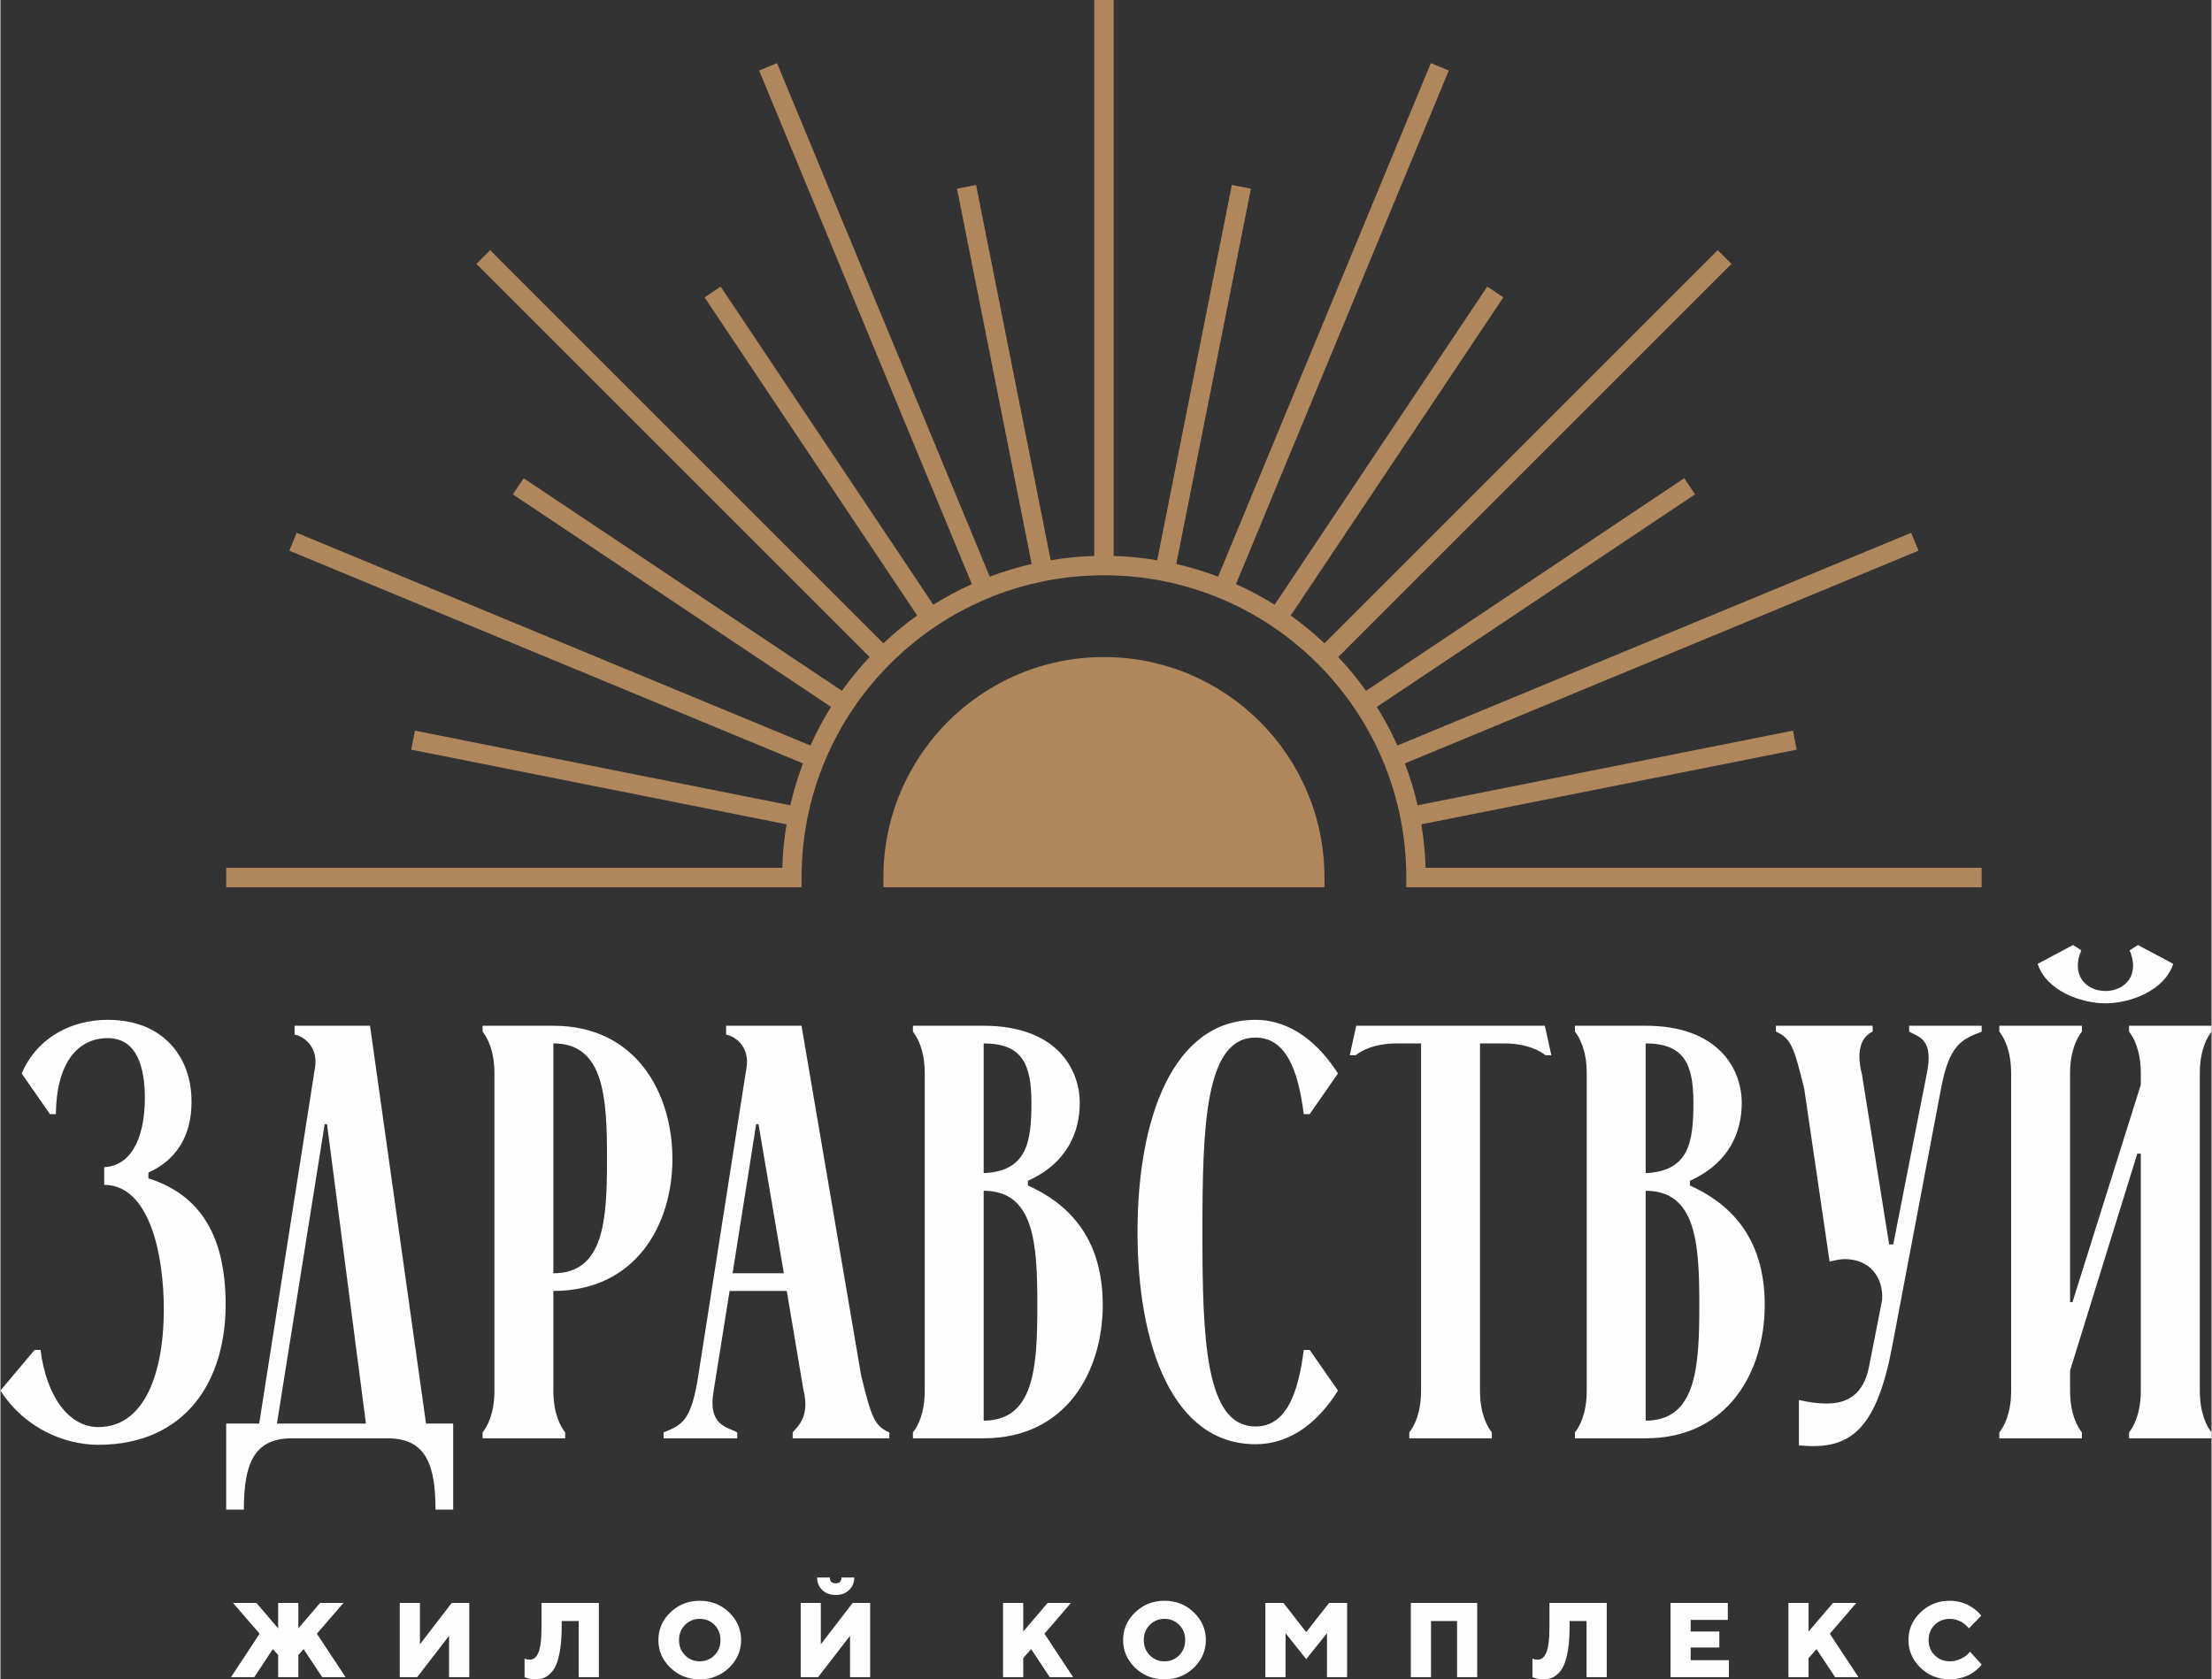 <?xml version="1.0" encoding="UTF-8"?> <svg xmlns="http://www.w3.org/2000/svg" xmlns:xlink="http://www.w3.org/1999/xlink" xmlns:xodm="http://www.corel.com/coreldraw/odm/2003" xml:space="preserve" width="1604px" height="1218px" version="1.1" style="shape-rendering:geometricPrecision; text-rendering:geometricPrecision; image-rendering:optimizeQuality; fill-rule:evenodd; clip-rule:evenodd" viewBox="0 0 377.87 287.05"><rect x="0" y="0" width="377.87" height="287.05" fill="#333333" stroke="none"/> <defs> <style type="text/css"> .fil1 {fill:#B0875C} .fil2 {fill:#FEFEFE;fill-rule:nonzero} .fil0 {fill:#B0875C;fill-rule:nonzero} </style> </defs> <g id="Слой_x0020_1">  <path class="fil0" d="M243.55 148.34l95.03 0 0 3.32 -95.01 0 -1.66 0 -1.66 0 0 -1.66c0,-14.27 -5.78,-27.19 -15.13,-36.54 -9.35,-9.35 -22.27,-15.13 -36.54,-15.13 -14.27,0 -27.18,5.78 -36.53,15.13 -9.35,9.35 -15.14,22.27 -15.14,36.54l0 1.66 -1.66 0 -1.66 0 -95.01 0 0 -3.32 95.04 0c0.07,-2.53 0.31,-5.01 0.72,-7.44l-64.14 -12.76 0.63 -3.25 64.15 12.76c0.57,-2.46 1.29,-4.85 2.17,-7.16l-87.78 -36.36 1.26 -3.06 87.79 36.36c1.03,-2.29 2.21,-4.49 3.53,-6.6l-54.38 -36.33 1.84 -2.76 54.39 36.34c1.45,-2.03 3.03,-3.96 4.74,-5.77l-67.2 -67.2 2.35 -2.35 67.2 67.2c1.81,-1.71 3.74,-3.3 5.77,-4.75l-36.33 -54.38 2.75 -1.84 36.34 54.38c2.1,-1.32 4.31,-2.5 6.59,-3.53l-36.36 -87.79 3.06 -1.26 36.36 87.78c2.32,-0.88 4.71,-1.61 7.16,-2.17l-12.76 -64.15 3.26 -0.63 12.75 64.14c2.43,-0.41 4.92,-0.65 7.44,-0.73l0 -95.03 3.32 0 0 95.03c2.53,0.08 5.01,0.32 7.44,0.73l12.76 -64.14 3.26 0.63 -12.76 64.15c2.45,0.56 4.84,1.29 7.15,2.17l36.36 -87.78 3.07 1.26 -36.37 87.79c2.29,1.03 4.49,2.21 6.6,3.53l36.34 -54.38 2.75 1.84 -36.34 54.38c2.03,1.45 3.96,3.04 5.77,4.75l67.2 -67.2 2.35 2.35 -67.2 67.2c1.71,1.81 3.3,3.74 4.75,5.77l54.38 -36.34 1.85 2.76 -54.39 36.33c1.32,2.11 2.5,4.31 3.53,6.6l87.79 -36.36 1.26 3.06 -87.78 36.36c0.88,2.31 1.61,4.7 2.17,7.16l64.15 -12.76 0.64 3.25 -64.14 12.76c0.4,2.43 0.64,4.91 0.72,7.44zm-54.97 3.32l-37.69 0 0 -1.66c0,-10.41 4.22,-19.83 11.04,-26.65 6.82,-6.82 16.24,-11.04 26.65,-11.04 10.41,0 19.83,4.22 26.65,11.04 6.82,6.82 11.04,16.24 11.04,26.65l0 1.66 -37.69 0zm-34.33 -3.32l68.66 0c-0.42,-8.83 -4.17,-16.79 -10.02,-22.64 -6.22,-6.22 -14.82,-10.07 -24.31,-10.07 -9.49,0 -18.08,3.85 -24.3,10.07 -5.85,5.85 -9.61,13.81 -10.03,22.64z"></path> <path class="fil1" d="M188.58 150l-36.03 0c0,-19.9 16.13,-36.03 36.03,-36.03 19.9,0 36.03,16.13 36.03,36.03l-36.03 0z"></path> <path class="fil2" d="M47.46 286.68l3.45 0 0 -3.79 0.9 -1.01 3.18 4.8 3.99 0 -4.9 -7.43 4.54 -5.26 -3.99 0 -3.72 4.35 0 -4.35 -3.45 0 0 4.35 -3.71 -4.35 -4 0 4.54 5.26 -4.89 7.43 3.98 0 3.17 -4.8 0.91 1.01 0 3.79zm20.78 -12.69l0 12.69 2.98 0 5.45 -7.07 0 7.07 3.45 0 0 -12.69 -3 0 -5.43 7.07 0 -7.07 -3.45 0zm34.03 0l-9.8 0 0 4.01c0,1.16 -0.05,2.13 -0.15,2.9 -0.11,0.78 -0.26,1.36 -0.46,1.75 -0.2,0.39 -0.41,0.66 -0.64,0.81 -0.23,0.16 -0.51,0.23 -0.83,0.23 -0.25,0 -0.52,-0.06 -0.82,-0.18l0 3.17 0.22 0.09c0.15,0.06 0.38,0.12 0.69,0.18 0.3,0.07 0.6,0.1 0.91,0.1 0.55,0 1.04,-0.09 1.48,-0.25 0.43,-0.17 0.85,-0.47 1.24,-0.89 0.4,-0.42 0.72,-0.96 0.98,-1.64 0.25,-0.67 0.45,-1.54 0.6,-2.6 0.15,-1.06 0.23,-2.29 0.23,-3.69l0 -0.9 2.9 0 0 9.6 3.45 0 0 -12.69zm13.7 6.34c0,-1.03 0.34,-1.9 1.02,-2.59 0.68,-0.68 1.52,-1.03 2.52,-1.03 1.01,0 1.85,0.35 2.52,1.03 0.68,0.69 1.02,1.56 1.02,2.59 0,1.04 -0.34,1.91 -1.02,2.6 -0.67,0.69 -1.51,1.04 -2.52,1.04 -1,0 -1.84,-0.35 -2.52,-1.04 -0.68,-0.69 -1.02,-1.56 -1.02,-2.6zm10.61 0c0,-1.83 -0.69,-3.41 -2.06,-4.73 -1.37,-1.32 -3.04,-1.98 -5.01,-1.98 -1.97,0 -3.64,0.66 -5.01,1.98 -1.38,1.32 -2.06,2.9 -2.06,4.73 0,1.84 0.68,3.42 2.06,4.74 1.37,1.32 3.04,1.98 5.01,1.98 1.97,0 3.64,-0.66 5.01,-1.98 1.37,-1.32 2.06,-2.9 2.06,-4.74zm16.16 -7.7c0.94,0 1.71,-0.28 2.29,-0.84 0.59,-0.57 0.88,-1.29 0.88,-2.15l-2.18 0c0,0.66 -0.33,1 -0.99,1 -0.66,0 -1,-0.34 -1,-1l-2.18 0c0,0.86 0.3,1.58 0.89,2.15 0.58,0.56 1.35,0.84 2.29,0.84zm-5.98 1.36l0 12.69 2.97 0 5.46 -7.07 0 7.07 3.44 0 0 -12.69 -2.99 0 -5.44 7.07 0 -7.07 -3.44 0zm39.39 7.89l3.17 4.8 4 0 -4.9 -7.43 4.53 -5.26 -3.99 0 -4.17 4.89 0 -4.89 -3.45 0 0 12.69 3.45 0 0 -3.26 1.36 -1.54zm19.24 -1.55c0,-1.03 0.34,-1.9 1.02,-2.59 0.68,-0.68 1.52,-1.03 2.52,-1.03 1.01,0 1.85,0.35 2.52,1.03 0.68,0.69 1.02,1.56 1.02,2.59 0,1.04 -0.34,1.91 -1.02,2.6 -0.67,0.69 -1.51,1.04 -2.52,1.04 -1,0 -1.84,-0.35 -2.52,-1.04 -0.68,-0.69 -1.02,-1.56 -1.02,-2.6zm10.61 0c0,-1.83 -0.69,-3.41 -2.06,-4.73 -1.37,-1.32 -3.04,-1.98 -5.01,-1.98 -1.97,0 -3.64,0.66 -5.01,1.98 -1.38,1.32 -2.06,2.9 -2.06,4.73 0,1.84 0.68,3.42 2.06,4.74 1.37,1.32 3.04,1.98 5.01,1.98 1.97,0 3.64,-0.66 5.01,-1.98 1.37,-1.32 2.06,-2.9 2.06,-4.74zm17.15 3.27l3.55 -4.44 0 7.52 3.44 0 0 -12.69 -3.08 0 -3.91 4.99 -3.89 -4.99 -3.09 0 0 12.69 3.45 0 0 -7.52 3.53 4.44zm29.22 -9.61l-11.34 0 0 12.69 3.45 0 0 -9.6 4.45 0 0 9.6 3.44 0 0 -12.69zm22.14 0l-9.79 0 0 4.01c0,1.16 -0.05,2.13 -0.16,2.9 -0.1,0.78 -0.25,1.36 -0.45,1.75 -0.21,0.39 -0.42,0.66 -0.65,0.81 -0.23,0.16 -0.51,0.23 -0.83,0.23 -0.25,0 -0.51,-0.06 -0.82,-0.18l0 3.17 0.22 0.09c0.16,0.06 0.39,0.12 0.69,0.18 0.3,0.07 0.61,0.1 0.91,0.1 0.55,0 1.05,-0.09 1.48,-0.25 0.44,-0.17 0.85,-0.47 1.25,-0.89 0.39,-0.42 0.72,-0.96 0.97,-1.64 0.25,-0.67 0.46,-1.54 0.61,-2.6 0.15,-1.06 0.22,-2.29 0.22,-3.69l0 -0.9 2.9 0 0 9.6 3.45 0 0 -12.69zm14.34 9.79l0 -2.17 4.9 0 0 -2.73 -4.9 0 0 -1.99 6.35 0 0 -2.9 -9.79 0 0 12.69 9.97 0 0 -2.9 -6.53 0zm21.51 -1.9l3.18 4.8 3.99 0 -4.9 -7.43 4.54 -5.26 -4 0 -4.17 4.89 0 -4.89 -3.44 0 0 12.69 3.44 0 0 -3.26 1.36 -1.54zm19.15 -1.55c0,-1.03 0.35,-1.9 1.04,-2.59 0.69,-0.68 1.56,-1.03 2.59,-1.03 0.39,0 0.77,0.06 1.15,0.17 0.37,0.12 0.67,0.25 0.9,0.39 0.23,0.15 0.45,0.32 0.67,0.5 0.21,0.19 0.34,0.32 0.4,0.39 0.06,0.08 0.11,0.14 0.14,0.18l2.1 -2.17 -0.21 -0.26c-0.13,-0.18 -0.35,-0.39 -0.64,-0.64 -0.3,-0.25 -0.65,-0.49 -1.05,-0.74 -0.4,-0.25 -0.9,-0.47 -1.51,-0.64 -0.62,-0.18 -1.26,-0.27 -1.95,-0.27 -1.97,0 -3.64,0.66 -5.01,1.98 -1.37,1.32 -2.06,2.9 -2.06,4.73 0,1.84 0.69,3.42 2.06,4.74 1.37,1.32 3.04,1.98 5.01,1.98 0.69,0 1.35,-0.09 1.98,-0.27 0.64,-0.18 1.15,-0.39 1.54,-0.61 0.38,-0.22 0.74,-0.48 1.08,-0.77 0.33,-0.3 0.54,-0.5 0.63,-0.61 0.09,-0.12 0.16,-0.21 0.21,-0.28l-1.99 -2.18 -0.38 0.4c-0.25,0.28 -0.67,0.56 -1.24,0.83 -0.57,0.27 -1.18,0.41 -1.83,0.41 -1.03,0 -1.9,-0.35 -2.59,-1.04 -0.69,-0.69 -1.04,-1.56 -1.04,-2.6z"></path> <path class="fil2" d="M17.73 202.53c6.95,0 9.87,9.67 10.17,19.75 0.31,10.67 -2.51,21.65 -11.18,21.65 -5.03,0 -8.86,-5.23 -9.87,-13.19l-1.01 0 -5.84 6.95c4.13,6.45 10.98,9.27 16.72,9.27 14.71,0 22.06,-10.68 21.76,-24.89 -0.2,-8.86 -2.92,-17.42 -13.19,-20.65l0 -1c5.84,-2.62 7.55,-7.76 7.35,-12.8 -0.2,-6.75 -4.63,-13.3 -14.31,-13.3 -5.94,0 -11.98,2.82 -14.7,9.17l4.83 6.95 1.01 0c0.1,-8.76 3.73,-12.99 8.86,-12.99 5.04,0 6.35,5.03 6.35,10.27 0,5.64 -1.71,11.49 -6.95,11.79l0 3.02zm20.85 40.8l0 14.71 3.02 0c0,-7.46 1.52,-12.19 8.16,-12.19l16.43 0c6.64,0 8.16,4.73 8.16,12.19l3.02 0 0 -14.71 -4.64 0 -9.57 -68 -12.89 0 0 1.51c1.91,0.41 3.93,2.32 3.52,5.44l-9.57 61.05 -5.64 0zm8.67 0l8.16 -51.17 0.4 0 6.65 51.17 -15.21 0zm47.24 -22.67c14.21,0 20.35,-11.48 20.35,-22.56 0,-11.18 -6.14,-22.77 -20.35,-22.77l-12.09 0 0 1.01c0.81,1.01 2.02,3.22 2.02,7.15l0 54.2c0,3.93 -1.21,6.14 -2.02,7.15l0 1.01 14.11 0 0 -1.01c-0.81,-1.01 -2.02,-3.22 -2.02,-7.15l0 -17.03zm0 -42.31c8.67,0 9.17,9.17 9.17,19.75 0,10.48 -0.5,19.54 -9.17,19.54l0 -39.29zm18.84 67.5l12.59 0 0 -1.01c-1.61,-0.91 -5.13,-1.11 -4.03,-7.15l2.72 -17.03 9.77 0 2.83 16.83c1.2,4.73 -1.01,6.34 -1.82,7.35l0 1.01 16.52 0 0 -1.01c-2.62,-1.11 -3.12,-2.82 -4.83,-9.77l-10.18 -59.74 -12.89 0 0 1.51c1.91,0.41 3.93,2.32 3.52,5.44l-8.26 52.79c-1.2,7.66 -2.62,8.46 -5.94,9.77l0 1.01zm11.79 -28.21l4.03 -25.48 0.4 0 4.33 25.48 -8.76 0zm30.82 -42.31l0 1.01c0.81,1.01 2.02,3.22 2.02,7.15l0 54.2c0,3.93 -1.21,6.14 -2.02,7.15l0 1.01 12.09 0c14.21,0 20.35,-11.59 20.35,-22.77 0,-11.99 -6.35,-17.53 -12.79,-20.45l0 -0.8c6.75,-3.03 8.86,-8.37 8.86,-13.3 0,-5.95 -4.13,-13.2 -16.42,-13.2l-12.09 0zm12.09 3.02c6.65,0 8.16,3.63 8.16,10.18 0,6.55 -0.7,11.68 -8.16,11.99l0 -22.17zm0 25.19c8.67,0 9.17,9.06 9.17,19.54 0,10.58 -0.5,19.75 -9.17,19.75l0 -39.29zm60.55 -20.05c-3.23,-5.04 -7.96,-9.17 -14.11,-9.17 -14.1,0 -20.15,16.83 -20.15,36.27 0,19.44 6.05,36.27 20.15,36.27 6.25,0 10.88,-4.03 14.11,-9.17l-4.84 -6.95 -1.01 0c-1,7.96 -3.22,13.09 -8.26,13.09 -8.56,0 -9.06,-14.91 -9.06,-33.24 0,-18.33 0.5,-33.24 9.06,-33.24 5.04,0 7.26,5.13 8.26,13.09l1.01 0 4.84 -6.95zm14.2 -5.14l0 59.34c0,3.93 -1.21,6.14 -2.01,7.15l0 1.01 14.1 0 0 -1.01c-0.81,-1.01 -2.02,-3.22 -2.02,-7.15l0 -59.34 4.03 0c3.93,0 6.15,1.21 7.16,2.02l1 0 -1.11 -5.04 -32.23 0 -1.11 5.04 1.01 0c1.01,-0.81 3.22,-2.02 7.15,-2.02l4.03 0zm26.29 -3.02l0 1.01c0.81,1.01 2.02,3.22 2.02,7.15l0 54.2c0,3.93 -1.21,6.14 -2.02,7.15l0 1.01 12.09 0c14.21,0 20.35,-11.59 20.35,-22.77 0,-11.99 -6.35,-17.53 -12.79,-20.45l0 -0.8c6.75,-3.03 8.86,-8.37 8.86,-13.3 0,-5.95 -4.13,-13.2 -16.42,-13.2l-12.09 0zm12.09 3.02c6.65,0 8.16,3.63 8.16,10.18 0,6.55 -0.7,11.68 -8.16,11.99l0 -22.17zm0 25.19c8.66,0 9.17,9.06 9.17,19.54 0,10.58 -0.51,19.75 -9.17,19.75l0 -39.29zm31.43 12.09c0.91,-0.2 1.81,-0.41 2.62,-0.41 4.23,0 6.65,3.13 6.35,7.06l-2.22 11.28c-0.91,4.73 -3.63,6.35 -7.25,6.35 -1.41,0 -3.02,-0.21 -4.74,-0.61l0 7.76c8.26,0.8 13.1,-1.92 15.92,-16.83l8.36 -44.12c1.41,-7.66 3.63,-8.46 6.95,-9.77l0 -1.01 -12.39 0 0 1.01c1.61,0.91 4.23,1.21 3.02,7.15l-5.74 29.22 -0.7 0 -4.64 -29.02c-1.21,-4.73 0.3,-6.65 1.82,-7.35l0 -1.01 -16.53 0 0 1.01c2.62,1.11 3.13,2.82 4.84,9.77l4.33 29.52zm47.15 -46.24c-3.33,0 -5.95,-2.72 -4.13,-6.95l-1.41 -0.91 -6.05 3.22c1.51,4.64 7.46,6.75 11.59,6.75 4.13,0 10.07,-2.11 11.58,-6.75l-6.04 -3.22 -1.41 0.91c1.81,4.23 -0.81,6.95 -4.13,6.95zm16.12 14.1c0,-3.93 1.2,-6.14 2.01,-7.15l0 -1.01 -14.1 0 0 1.01c0.8,1.01 2.01,3.22 2.01,7.15l0 1.92 -11.68 37.17 -0.41 0 0 -39.09c0,-3.93 1.21,-6.14 2.02,-7.15l0 -1.01 -14.11 0 0 1.01c0.81,1.01 2.02,3.22 2.02,7.15l0 54.2c0,3.93 -1.21,6.14 -2.02,7.15l0 1.01 14.11 0 0 -1.01c-0.81,-1.01 -2.02,-3.22 -2.02,-7.15l0 -3.43 11.49 -37.07 0.6 0 0 40.5c0,3.93 -1.21,6.14 -2.01,7.15l0 1.01 14.1 0 0 -1.01c-0.81,-1.01 -2.01,-3.22 -2.01,-7.15l0 -54.2z"></path> </g> </svg> 